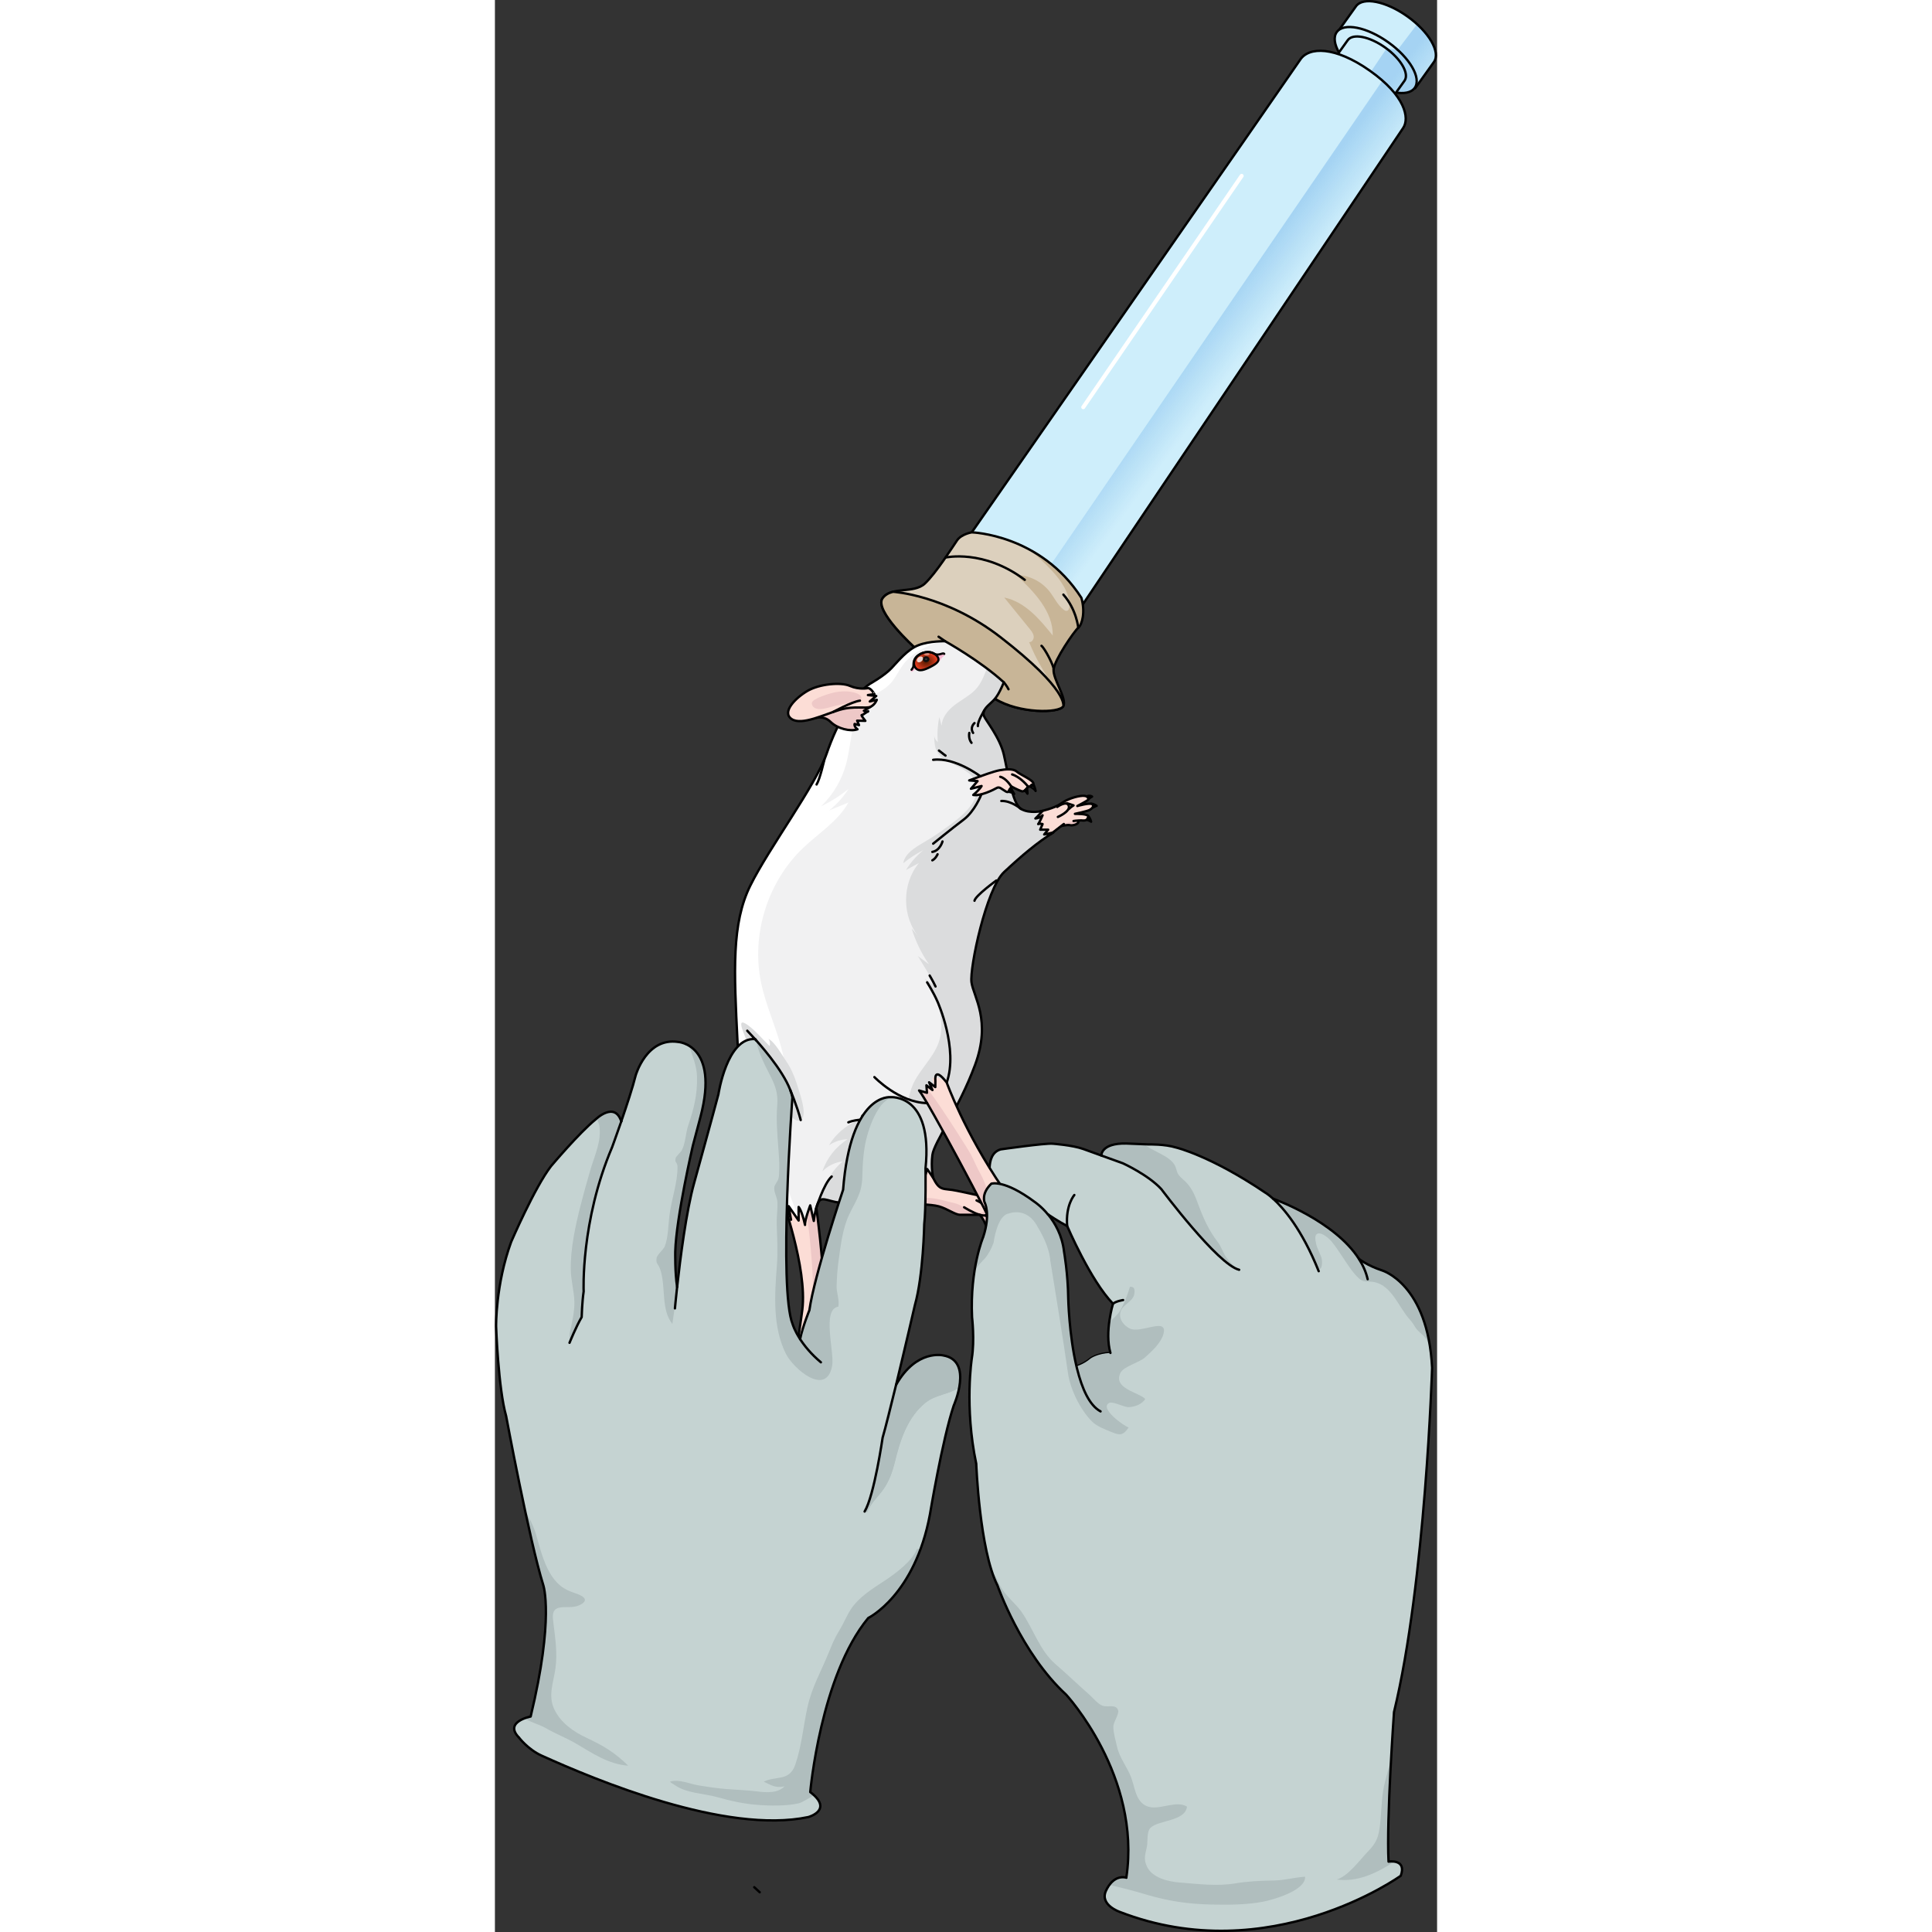 <?xml version="1.0" encoding="utf-8"?>
<!-- Created by: Science Figures, www.sciencefigures.org, Generator: Science Figures Editor -->
<!DOCTYPE svg PUBLIC "-//W3C//DTD SVG 1.1//EN" "http://www.w3.org/Graphics/SVG/1.1/DTD/svg11.dtd">
<svg version="1.1" xmlns="http://www.w3.org/2000/svg" xmlns:xlink="http://www.w3.org/1999/xlink" 
	 width="800px" height="800px" viewBox="0 0 398.954 818.098" enable-background="new 0 0 398.954 818.098"
	 xml:space="preserve">
<rect x="0" y="0" width="398.954" height="818.098" fill="#333333" stroke="none"/>
<g id="Layer_2">
</g>
<g id="Layer_3">
	<g>
		<g>
			<path fill="#CEEEFB" d="M389.646,37.4l7.957-11.129c2.955-4.133-2.038-12.766-11.151-19.281
				c-9.115-6.516-18.898-8.448-21.854-4.315l-7.957,11.13L389.646,37.4z"/>
			
				<linearGradient id="SVGID_1_" gradientUnits="userSpaceOnUse" x1="145.739" y1="-949.756" x2="161.426" y2="-961.45" gradientTransform="matrix(1 0 0 -1 242.34 -927.293)">
				<stop  offset="0" style="stop-color:#006AD1"/>
				<stop  offset="1" style="stop-color:#006AD1;stop-opacity:0"/>
			</linearGradient>
			<path opacity="0.2" fill="url(#SVGID_1_)" enable-background="new    " d="M390.488,10.264l-8.243,10.869v10.977l7.401,5.291
				l7.957-11.129C400.084,22.802,396.948,16.162,390.488,10.264z"/>
			<path fill="none" stroke="#000000" stroke-linecap="round" stroke-linejoin="round" stroke-miterlimit="10" d="M389.646,37.4
				l7.957-11.129c2.955-4.133-2.038-12.766-11.151-19.281c-9.115-6.516-18.898-8.448-21.854-4.315l-7.957,11.13L389.646,37.4z"/>
			
				<ellipse transform="matrix(-0.814 -0.582 0.582 -0.814 661.811 263.424)" fill="#CEEEFB" cx="373.144" cy="25.595" rx="20.286" ry="9.2"/>
			<path opacity="0.2" fill="#006AD1" enable-background="new    " d="M382.245,21.133l-4.701-0.572l-2.781,16.584
				c6.685,3.045,12.682,3.336,14.884,0.256C392.165,33.88,388.899,27.095,382.245,21.133z"/>
			
				<ellipse transform="matrix(-0.814 -0.582 0.582 -0.814 661.811 263.424)" fill="none" stroke="#000000" stroke-linecap="round" stroke-linejoin="round" stroke-miterlimit="10" cx="373.144" cy="25.595" rx="20.286" ry="9.2"/>
			<g>
				<path fill="#CEEEFB" d="M372.584,51.788l12.563-17.572c2.152-3.01-1.484-9.297-8.122-14.043s-13.763-6.153-15.915-3.144
					l-12.563,17.572L372.584,51.788z"/>
				
					<linearGradient id="SVGID_2_" gradientUnits="userSpaceOnUse" x1="134.441" y1="-964.912" x2="150.126" y2="-976.605" gradientTransform="matrix(1 0 0 -1 242.34 -927.293)">
					<stop  offset="0" style="stop-color:#006AD1"/>
					<stop  offset="1" style="stop-color:#006AD1;stop-opacity:0"/>
				</linearGradient>
				<path opacity="0.2" fill="url(#SVGID_2_)" enable-background="new    " d="M377.543,20.561l-8.082,11.979l-8.896-0.428
					l1.017,11.81l11.002,7.866l12.563-17.572C387.243,31.287,383.845,25.257,377.543,20.561z"/>
				<path fill="none" stroke="#000000" stroke-linecap="round" stroke-linejoin="round" stroke-miterlimit="10" d="M372.584,51.788
					l12.563-17.572c2.152-3.01-1.484-9.297-8.122-14.043s-13.763-6.153-15.915-3.144l-12.563,17.572L372.584,51.788z"/>
				
					<ellipse transform="matrix(-0.814 -0.582 0.582 -0.814 628.762 288.021)" fill="#CEEEFB" cx="360.566" cy="43.187" rx="14.775" ry="6.701"/>
				
					<ellipse transform="matrix(-0.814 -0.582 0.582 -0.814 628.762 288.021)" fill="none" stroke="#000000" stroke-linecap="round" stroke-linejoin="round" stroke-miterlimit="10" cx="360.566" cy="43.187" rx="14.775" ry="6.701"/>
			</g>
			<g>
				<path fill="#CEEEFB" d="M244.061,263.184l-42.154-37.762c0,0,135.483-194.736,139.119-200.189
					c3.637-5.455,14.678-5.735,29.506,4.74c14.827,10.477,16.918,19.979,14.038,24.26
					C381.691,58.514,244.061,263.184,244.061,263.184z"/>
				
					<linearGradient id="SVGID_3_" gradientUnits="userSpaceOnUse" x1="57.362" y1="-1068.312" x2="73.047" y2="-1080.004" gradientTransform="matrix(1 0 0 -1 242.34 -927.293)">
					<stop  offset="0" style="stop-color:#006AD1"/>
					<stop  offset="1" style="stop-color:#006AD1;stop-opacity:0"/>
				</linearGradient>
				<path opacity="0.2" fill="url(#SVGID_3_)" enable-background="new    " d="M244.061,263.184c0,0,137.63-204.67,140.509-208.951
					c2.494-3.709,1.253-11.336-8.761-20.121L228.474,249.22L244.061,263.184z"/>
				<path fill="none" stroke="#000000" stroke-linecap="round" stroke-linejoin="round" stroke-miterlimit="10" d="M244.061,263.184
					l-42.154-37.762c0,0,135.483-194.736,139.119-200.189c3.637-5.455,14.678-5.735,29.506,4.74
					c14.827,10.477,16.918,19.979,14.038,24.26C381.691,58.514,244.061,263.184,244.061,263.184z"/>
				<path fill="#FCDDD6" d="M121.167,506.357c0,0,11.225,30.465,8.99,48.313c-2.236,17.848-10.297,55.9,0.293,82.709
					c10.59,26.807-35.537,56.247,6.93,55.901c0,0,7.318,0.004,7.23-3.422c-0.057-2.24,12.924-2.57,5.004-5.107
					c-12.871-4.123,5.715-13.646-7.005-38.745c-12.72-25.098-7.968-59.313-4.198-79.316c3.771-20.004-4.227-68.486-4.227-68.486
					L121.167,506.357z"/>
				<path fill="#EEC8C7" d="M144.61,689.858c-0.057-2.24,12.924-2.57,5.004-5.107c-12.871-4.123,5.715-13.646-7.005-38.745
					c-12.72-25.096-7.968-59.313-4.198-79.316c2.82-14.961-0.941-45.848-3.018-60.473l-5.41-5.383l-0.055,0.035
					c0.289,2.182,7.335,36.254,3.982,70.059c-3.422,34.51-6.216,64.74,11.295,87.557
					C162.715,681.299,124.459,691.569,144.61,689.858z"/>
				<path fill="none" stroke="#000000" stroke-linecap="round" stroke-linejoin="round" stroke-miterlimit="10" d="M121.167,506.357
					c0,0,11.225,30.465,8.99,48.313c-2.236,17.848-10.297,55.9,0.293,82.709c10.59,26.807-35.537,56.247,6.93,55.901
					c0,0,7.318,0.004,7.23-3.422c-0.057-2.24,12.924-7.433,5.004-9.97c-12.871-4.123,5.715-8.783-7.005-33.883
					c-12.72-25.098-7.968-59.313-4.198-79.316c3.771-20.004-4.227-68.486-4.227-68.486L121.167,506.357z"/>
				<path fill="#DCD0BD" stroke="#000000" stroke-linecap="round" stroke-linejoin="round" stroke-miterlimit="10" d="
					M217.575,520.998c0,0,0.387,0.863,0.767,2.004c0.888-1.395,0.903-3.217,0.903-3.217S218.079,520.191,217.575,520.998z"/>
				<path fill="#DCD0BD" stroke="#000000" stroke-linecap="round" stroke-linejoin="round" stroke-miterlimit="10" d="
					M214.183,521.518c0,0,0.925,1.992,1.051,3.006c1.142-2.473,0.503-3.244,0.503-3.244S214.911,521.037,214.183,521.518z"/>
				<path fill="#DCD0BD" stroke="#000000" stroke-linecap="round" stroke-linejoin="round" stroke-miterlimit="10" d="
					M210.094,521.996c0,0,0.393,1.83,0.578,2.908c1.074-1.584,1.576-3.287,1.576-3.287S210.982,521.109,210.094,521.996z"/>
				<path fill="#FCDDD6" d="M172.223,502.639c0,0-2.198,5.916,1.605,6.678c3.805,0.762,10.651,0.508,14.203,1.521
					c3.549,1.014,6.846,3.551,8.875,3.551s3.805,0,3.805,0s1.774,0,4.564,0c3.043,3.297,2.79,7.102,4.818,7.607
					c2.027,0.508,3.043-1.268,3.043-1.268s1.521,2.029,3.17,0c2.409,0.924,3.495-0.57,2.988-3.359
					c-0.508-2.791-4.637-7.545-7.68-9.066s-10.043-2.791-15.927-4.059c-5.883-1.268-7.235,0.424-10.11-5.494
					c-5.156-12.004-9.721-14.541-9.721-14.541L172.223,502.639z"/>
				<path fill="#EEC8C7" d="M217.575,519.783c-1.183,0.084-1.813-5.324-4.437-6.98s-7.164-3.422-7.164-3.422
					s4.719,6.361-4.494,3.422c-1.591-0.508-4.22-2.836-7.215-3.422c-2.995-0.584-8.235-2.623-13.903-2.088s-6.203-0.857-5.561-3.102
					c0.642-2.246,1.283-8.449,1.283-8.449l-1.681-4.156l-2.18,11.051c0,0-2.198,5.916,1.606,6.678
					c3.804,0.762,10.65,0.508,14.201,1.521c3.549,1.016,6.846,3.551,8.875,3.551s3.805,0,3.805,0s1.774,0,4.564,0
					c3.043,3.297,2.79,7.102,4.818,7.607c2.029,0.508,3.043-1.268,3.043-1.268s1.521,2.029,3.17,0
					c1.49,0.57,2.472,0.217,2.886-0.797C218.508,519.826,217.907,519.76,217.575,519.783z"/>
				<path fill="none" stroke="#000000" stroke-linecap="round" stroke-linejoin="round" stroke-miterlimit="10" d="M172.223,502.639
					c0,0-2.198,5.916,1.605,6.678c3.805,0.762,10.651,0.508,14.203,1.521c3.549,1.014,6.846,3.551,8.875,3.551s3.805,0,3.805,0
					s1.774,0,4.564,0c3.043,3.297,2.79,7.102,4.818,7.607c2.027,0.508,3.043-1.268,3.043-1.268s1.521,2.029,3.17,0
					c2.409,0.924,3.495-0.57,2.988-3.359c-0.508-2.791-4.637-7.545-7.68-9.066s-10.043-2.791-15.927-4.059
					c-5.883-1.268-7.235,0.424-10.11-5.494c-5.156-12.004-9.721-14.541-9.721-14.541L172.223,502.639z"/>
				<path fill="none" stroke="#000000" stroke-linecap="round" stroke-linejoin="round" stroke-miterlimit="10" d="M198.682,511.219
					c0,0,4.059,2.535,6.594,3.17c2.536,0.633,3.678,0.379,3.932-1.586s-5.263-4.5-5.263-4.5"/>
				<path fill="none" stroke="#000000" stroke-linecap="round" stroke-linejoin="round" stroke-miterlimit="10" d="M213.137,520.729
					c0,0-1.505-4.564-3.922-6.721"/>
				<path fill="none" stroke="#000000" stroke-linecap="round" stroke-linejoin="round" stroke-miterlimit="10" d="M216.307,520.729
					c0,0-1.521-2.219-2.282-4.311s-4.182-3.586-4.81-4.311"/>
				<path fill="none" stroke="#000000" stroke-linecap="round" stroke-linejoin="round" stroke-miterlimit="10" d="M250.375,337.318
					c0,0,1.379-0.758,2.49,0c-1,0.48-1.664,1.219-1.664,1.219S250.715,338.447,250.375,337.318z"/>
				<path fill="none" stroke="#000000" stroke-linecap="round" stroke-linejoin="round" stroke-miterlimit="10" d="M252.372,340.337
					c0,0,0.03,0.869,0.584,1.685c1.11-0.352,1.222-0.713,1.832-0.777C253.234,340.18,252.372,340.337,252.372,340.337z"/>
				<path fill="none" stroke="#000000" stroke-linecap="round" stroke-linejoin="round" stroke-miterlimit="10" d="M251.224,345.557
					l-0.662,1.527c0,0,1.781,0.654,1.886,0.877C252.051,346.352,251.224,345.557,251.224,345.557z"/>
				<path fill="#EEC8C7" d="M239.718,349.816c0,0,2.659-0.701,3.923-0.379c1.264,0.32,4.732-0.924,2.863-2.014
					c-1.867-1.088-3.426-0.451-3.426-0.451l-3.361,1.166L239.718,349.816L239.718,349.816z"/>
				<path fill="none" stroke="#000000" stroke-linecap="round" stroke-linejoin="round" stroke-miterlimit="10" d="M239.718,349.816
					c0,0,2.659-0.701,3.923-0.379c1.264,0.32,4.732-0.924,2.863-2.014c-1.867-1.088-3.426-0.451-3.426-0.451l-3.361,1.166
					L239.718,349.816L239.718,349.816z"/>
				<path fill="#FCDDD6" d="M230.971,343.561c0,0,5.877-1.237,8.667-3.267c2.79-2.028,6.72-3.458,9.13-3.313
					c2.41,0.144,2.79,1.285,2.282,1.793c-0.507,0.507-4.438,2.535-4.438,2.535s5.29-1.527,6.305-0.767
					c1.014,0.761-0.127,1.969-1.269,2.506s-6.048,1.577-6.048,1.577s6-0.154,5.62,1.24s-1.015,1.775-2.916,1.521
					c-1.902-0.254-6.511,0.896-7.397,1.529c-0.888,0.635-5.482,4.266-5.482,4.266l-8.592,1.695l-2.155-6.848L230.971,343.561z"/>
				<path fill="none" stroke="#000000" stroke-linecap="round" stroke-linejoin="round" stroke-miterlimit="10" d="M240.907,348.916
					c-0.889,0.633-5.484,4.264-5.484,4.264l-8.59,1.695l-2.156-6.846l6.295-4.469c0,0,5.877-1.237,8.667-3.267
					c2.79-2.028,6.722-3.151,9.13-3.313s2.79,1.285,2.282,1.793c-0.507,0.507-4.438,2.535-4.438,2.535s5.29-1.527,6.305-0.767
					c1.014,0.761-0.127,1.969-1.269,2.506s-6.048,1.577-6.048,1.577s6-0.154,5.62,1.24s-1.015,1.775-2.916,1.521
					c0,0-2.435,0.092-3.29,0.27"/>
				<path fill="#DCD0BD" d="M177.696,274.133c0,0-17.262-15.613-13.554-20.798s13.183-1.823,17.907-6.229
					c4.724-4.405,11.771-15.58,13.64-18.289s6.22-3.395,6.22-3.395s29.125,0.82,46.428,27.729
					c1.705,5.979,0.363,11.248-1.324,12.677c-1.688,1.428-10.114,13.618-10.443,17.678c-0.328,4.058,5.775,12.371,4.092,15.545
					c-1.593,3.002-18.729,3.169-28.817-3.106C190.579,282.252,177.696,274.133,177.696,274.133z"/>
				<path fill="#C8B597" d="M247.011,265.826c1.688-1.428,3.028-6.697,1.325-12.676c-6.543-10.174-14.774-16.614-22.483-20.695
					c3.587,2.811,6.962,5.893,10.049,9.246c3.877,4.213,7.496,9.32,7.336,15.044c-0.021,0.801-0.29,1.794-1.079,1.931
					c-0.455,0.079-0.896-0.181-1.268-0.458c-2.619-1.957-3.987-5.123-5.996-7.702c-3.361-4.314-8.738-6.986-14.208-7.061
					c7.543,7.029,15.665,15.345,15.526,25.656c-5.549-6.942-11.824-14.342-20.538-16.088c3.61,4.447,7.22,8.895,10.829,13.341
					c0.75,0.922,1.529,1.917,1.649,3.099s-0.752,2.539-1.937,2.455c2.824,6.986,6.596,13.589,11.179,19.57l1.537,8.717
					c0.88-0.313,1.485-0.702,1.726-1.158c1.685-3.174-4.421-11.486-4.092-15.545C236.897,279.446,245.325,267.255,247.011,265.826z"
					/>
				<path fill="none" stroke="#000000" stroke-linecap="round" stroke-linejoin="round" stroke-miterlimit="10" d="M177.696,274.133
					c0,0-17.262-15.613-13.554-20.798s13.183-1.823,17.907-6.229c4.724-4.405,11.771-15.58,13.64-18.289s6.22-3.395,6.22-3.395
					s29.125,0.82,46.428,27.729c1.705,5.979,0.363,11.248-1.324,12.677c-1.688,1.428-10.114,13.618-10.443,17.678
					c-0.328,4.058,5.775,12.371,4.092,15.545c-1.593,3.002-18.729,3.169-28.817-3.106
					C190.579,282.252,177.696,274.133,177.696,274.133z"/>
				<path fill="#C8B597" d="M214.045,269.783c-23.215-17.975-45.488-19.196-45.488-19.196l0,0c-1.784,0.464-3.342,1.247-4.415,2.747
					c-3.708,5.184,13.554,20.798,13.554,20.798s12.885,8.12,34.146,21.81c10.088,6.275,27.225,6.108,28.818,3.106
					C240.661,299.049,243.2,292.357,214.045,269.783z"/>
				<path fill="none" stroke="#000000" stroke-linecap="round" stroke-linejoin="round" stroke-miterlimit="10" d="M214.045,269.783
					c-23.215-17.975-45.488-19.196-45.488-19.196l0,0c-1.784,0.464-3.342,1.247-4.415,2.747
					c-3.708,5.184,13.554,20.798,13.554,20.798s12.885,8.12,34.146,21.81c10.088,6.275,27.225,6.108,28.818,3.106
					C240.661,299.049,243.2,292.357,214.045,269.783z"/>
				<path fill="#F1F1F2" d="M158.698,289.616c0,0,6.086-3.382,9.131-6.595c3.043-3.211,6.763-7.945,11.496-9.806
					s11.326-1.69,11.326-1.69s14.878,8.283,24.854,17.414c-2.367,5.578-3.551,6.932-5.41,8.621c-1.86,1.691-3.889,3.551-3.043,5.58
					c0.845,2.028,6.763,9.129,8.453,16.398s3.55,20.795,7.27,22.993c3.721,2.198,9.13,0.845,9.13,0.845s-2.366,2.705-3.043,3.211
					c2.029-0.168,3.043-1.352,3.043-1.352s-1.183,2.873-1.86,3.719c0.846-0.338,1.86,0,1.86,0l-1.014,2.367h3.381l-1.69,2.029
					c0,0,2.535-0.508,3.889-0.846c-6.764,4.227-13.232,9.652-20.84,16.752c-7.608,7.102-14.663,40.631-13.818,46.717
					c0.846,6.086,8.453,16.16,1.521,34.928c-6.932,18.766-17.414,32.799-18.09,38.209s0.338,9.637,0.338,9.637l-2.535-3.719
					l-0.846,2.873c0,0-1.859-2.367-2.029-3.889c-0.676,3.043-1.183,5.58-1.183,5.58l-1.183-4.564l-1.86,5.578l-1.014-3.719
					l-2.705,5.748c0,0-0.169-6.256-1.522-7.439c-1.353-1.184-3.719-0.168-3.719-0.168s-10.82,13.355-16.906,14.201
					s-10.145-2.197-12.174-1.184s-2.873,8.961-2.873,8.961l-1.522-6.594c0,0-2.367,6.254-2.198,8.283
					c-1.354-6.254-2.705-7.607-2.705-7.607v5.748l-4.227-6.086l1.014,5.748c0,0,0.507,0.168-4.227-10.145
					c-4.734-10.313-16.907-34.826-18.428-65.09c-1.521-30.264-2.537-50.213,5.409-66.273s27.728-42.436,32.292-55.792
					C145.004,305.848,151.999,294.047,158.698,289.616z"/>
				<g>
					<path fill="#FFFFFF" d="M125.309,516.033l0.083,0.469C125.392,516.502,125.461,516.523,125.309,516.033z"/>
					<path fill="#FFFFFF" d="M179.325,273.217c-4.734,1.86-8.453,6.594-11.496,9.807c-3.043,3.211-9.131,6.594-9.131,6.594
						c-6.699,4.43-13.693,16.23-18.259,29.586s-24.345,39.73-32.292,55.791c-7.945,16.063-6.932,36.012-5.41,66.273
						c1.522,30.264,13.694,54.777,18.428,65.092c2.985,6.502,3.886,8.836,4.145,9.674l-0.932-5.279l4.227,6.086v-0.525
						c-0.777-3.166-2.271-6.318-3.26-9.139c-3.073-8.775-5.07-17.93-5.906-27.191c1.048,4.166,2.096,8.33,3.145,12.496
						c-1.215-7.396-1.67-14.918-1.357-22.406c0.568,3.898,1.136,7.799,1.705,11.697c2.279-12.91,1.629-26.328-1.891-38.959
						c-2.52-9.043-6.481-17.674-8.371-26.869c-4.178-20.35,2.822-42.639,17.885-56.941c6.581-6.25,14.709-11.242,19.132-19.166
						c-2.711,1.105-5.422,2.213-8.133,3.318c3.212-2.586,6.006-5.688,8.243-9.151c-3.582,2.909-7.504,5.397-11.661,7.399
						c5.168-4.984,8.917-11.424,10.7-18.377c2.426-9.453,1.863-20.834,9.363-27.078c2.705-2.25,6.174-3.49,8.707-5.932
						c2.508-2.414,3.858-5.77,5.947-8.554c3.814-5.083,9.741-7.887,15.871-9.911C186.415,271.645,182.465,271.982,179.325,273.217z"
						/>
				</g>
				<path fill="#DBDCDD" d="M232.581,353.354l1.69-2.029h-3.381l1.014-2.367c0,0-1.014-0.338-1.86,0
					c0.677-0.844,1.86-3.718,1.86-3.718s-1.014,1.183-3.043,1.353c0.677-0.507,3.043-3.212,3.043-3.212s-5.409,1.353-9.13-0.845
					c-3.719-2.198-5.579-15.723-7.27-22.993c-1.691-7.271-7.608-14.371-8.453-16.399c-0.846-2.028,1.183-3.888,3.043-5.578
					c1.859-1.691,3.043-3.043,5.41-8.623c-2.221-2.032-4.687-4.022-7.176-5.89c-1.471,3.591-2.636,7.33-6.32,10.335
					c-2.54,2.071-5.481,3.608-8.008,5.696c-2.525,2.088-4.696,4.948-4.844,8.222c-0.326-1.225-0.65-2.449-0.976-3.676
					c-0.733,3.479-0.947,7.066-0.636,10.607c-0.887-0.668-1.461-1.734-1.529-2.842c0.018,6.235,1.117,8.424,6.387,11.363
					c4.027,2.247,9.359,3.846,11.16,8.578c2.171,5.703-2.729,11.516-7.479,15.346c-4.666,3.762-9.611,7.178-14.783,10.207
					c-3.583,2.1-7.672,4.547-8.389,8.637c2.635-2.145,5.498-4.006,8.524-5.549c-2.903,2.371-5.403,5.232-7.364,8.428
					c1.836-0.992,3.67-1.986,5.506-2.979c-7.343,8.752-7.297,22.826,0.101,31.531c-1.081-1.289-2.162-2.578-3.243-3.869
					c1.652,5.418,4.146,10.578,7.364,15.24c-1.566-1.168-3.132-2.334-4.698-3.502c2.672,4.43,5.343,8.863,8.016,13.293
					c-1.686-1.227-3.369-2.455-5.055-3.682c5.124,8.059,9.04,18.025,5.841,27.025c-2.55,7.172-9.18,12.346-11.587,19.566
					c-1.288,3.865-1.677,8.686-5.242,10.656c-2.224,1.23-4.939,0.846-7.481,0.809c-8.88-0.131-17.658,4.824-22.136,12.494
					c2.316-1.596,5.101-2.498,7.91-2.568c-4.996,3.111-8.853,8.014-10.697,13.605c2.287-2.35,5.398-3.877,8.654-4.252
					c-4.861,3.988-8.076,9.893-8.91,16.117c2.162-0.396,6.045,2.123,11.658,1.344c6.086-0.846,16.907-14.203,16.907-14.203
					s2.367-1.014,3.72,0.17c1.353,1.182,1.521,7.438,1.521,7.438l2.705-5.748l1.014,3.721l1.86-5.58l1.183,4.564
					c0,0,0.508-2.535,1.184-5.578c0.168,1.521,2.028,3.889,2.028,3.889l0.845-2.875l2.537,3.719c0,0-1.015-4.227-0.338-9.637
					c0.676-5.41,11.157-19.443,18.09-38.209c6.932-18.766-0.677-28.84-1.522-34.926c-0.845-6.086,6.21-39.615,13.817-46.717
					c7.608-7.102,14.078-12.525,20.841-16.754C235.116,352.848,232.581,353.354,232.581,353.354z"/>
				<path fill="none" stroke="#000000" stroke-linecap="round" stroke-linejoin="round" stroke-miterlimit="10" d="M158.698,289.616
					c0,0,6.086-3.382,9.131-6.595c3.043-3.211,6.763-7.945,11.496-9.806s11.326-1.69,11.326-1.69s14.878,8.283,24.854,17.414
					c-2.367,5.578-3.551,6.932-5.41,8.621c-1.86,1.691-3.889,3.551-3.043,5.58c0.845,2.028,6.763,9.129,8.453,16.398
					s3.55,20.795,7.27,22.993c3.721,2.198,9.13,0.845,9.13,0.845s-2.366,2.705-3.043,3.211c2.029-0.168,3.043-1.352,3.043-1.352
					s-1.183,2.873-1.86,3.719c0.846-0.338,1.86,0,1.86,0l-1.014,2.367h3.381l-1.69,2.029c0,0,2.535-0.508,3.889-0.846
					c-6.764,4.227-13.232,9.652-20.84,16.752c-7.608,7.102-14.663,40.631-13.818,46.717c0.846,6.086,8.453,16.16,1.521,34.928
					c-6.932,18.766-17.414,32.799-18.09,38.209s0.338,9.637,0.338,9.637l-2.535-3.719l-0.846,2.873c0,0-1.859-2.367-2.029-3.889
					c-0.676,3.043-1.183,5.58-1.183,5.58l-1.183-4.564l-1.86,5.578l-1.014-3.719l-2.705,5.748c0,0-0.169-6.256-1.522-7.439
					c-1.353-1.184-3.719-0.168-3.719-0.168s-10.82,13.355-16.906,14.201s-10.145-2.197-12.174-1.184s-2.873,8.961-2.873,8.961
					l-1.522-6.594c0,0-2.367,6.254-2.198,8.283c-1.354-6.254-2.705-7.607-2.705-7.607v5.748l-4.227-6.086l1.014,5.748
					c0,0,0.507,0.168-4.227-10.145c-4.734-10.313-16.907-34.826-18.428-65.09c-1.521-30.264-2.537-50.213,5.409-66.273
					s27.728-42.436,32.292-55.792C145.004,305.848,151.999,294.047,158.698,289.616z"/>
				<path fill="#FCDDD6" d="M205.554,328.725c0,0,5.594-2.099,8.176-2.572c2.582-0.473,5.824-0.723,7.247,0.578
					c1.423,1.302,7.174,3.625,7.053,5.142s-2.298,1.174-2.298,1.174s-1.213,2.447-2.703,1.989c-1.489-0.458-4.415-2.049-4.415-2.049
					s-0.425,3.189-2.211,2.199c-1.787-0.99-2.703-2.252-3.951-1.502c-1.246,0.748-6.895,3.521-9.901,2.941
					c2.911-2.482,3.524-3.79,3.524-3.79l-4.504,1.168l2.805-3.258l-3.539-0.282L205.554,328.725z"/>
				<path fill="none" stroke="#000000" stroke-linecap="round" stroke-linejoin="round" stroke-miterlimit="10" d="M205.554,328.725
					c0,0,5.594-2.099,8.176-2.572c2.582-0.473,5.824-0.723,7.247,0.578c1.423,1.302,7.174,3.625,7.053,5.142
					s-2.298,1.174-2.298,1.174s-1.213,2.447-2.703,1.989c-1.489-0.458-4.415-2.049-4.415-2.049s-0.425,3.189-2.211,2.199
					c-1.787-0.99-2.703-2.252-3.951-1.502c-1.246,0.748-6.895,3.521-9.901,2.941c2.911-2.482,3.524-3.79,3.524-3.79l-4.504,1.168
					l2.805-3.258l-3.539-0.282L205.554,328.725z"/>
				<path fill="none" stroke="#000000" stroke-linecap="round" stroke-linejoin="round" stroke-miterlimit="10" d="M218.614,332.986
					c0,0-2.141-3.478-4.638-4.058"/>
				<path fill="none" stroke="#000000" stroke-linecap="round" stroke-linejoin="round" stroke-miterlimit="10" d="M225.731,333.046
					c0,0-2.994-3.927-6.716-5.114"/>
				<path fill="#EEC8C7" d="M136.206,303.943c0,0,3.141-0.997,5.983,1.791c2.843,2.787,8.3,4.166,11.345,3.08
					c-1.582-1.179-1.228-2.256-1.228-2.256l1.866,0.495l-0.788-1.883l3.472,0.081c0,0-2.035-2.521-1.515-2.469
					c0.52,0.052,3.03-2.059,2.724-1.527c-0.306,0.532-1.835-0.277-1.835-0.277l2.828-1.688l-12.347-3.958L136.206,303.943z"/>
				<path fill="none" stroke="#000000" stroke-linecap="round" stroke-linejoin="round" stroke-miterlimit="10" d="M136.206,303.943
					c0,0,3.141-0.997,5.983,1.791c2.843,2.787,8.3,4.166,11.345,3.08c-1.582-1.179-1.228-2.256-1.228-2.256l1.866,0.495
					l-0.788-1.883l3.472,0.081c0,0-2.035-2.521-1.515-2.469c0.52,0.052,3.03-2.059,2.724-1.527
					c-0.306,0.532-1.835-0.277-1.835-0.277l2.828-1.688l-12.347-3.958L136.206,303.943z"/>
				<path fill="#FCDDD6" d="M157.901,291.386c0,0-3.602,0.784-7.57-0.94c-3.97-1.726-13.058-0.778-18.015,2.127
					c-4.957,2.904-10.996,8.916-6.718,11.877c4.277,2.961,14.177-2.077,20.447-3.893c6.27-1.816,11.099-0.346,13.014-1.267
					s2.643-2.95,2.643-2.95l-2.974,0.692l2.735-2.323l-3.518-0.385l2.76-0.404C160.708,293.919,159.159,291.234,157.901,291.386z"/>
				<path fill="#EEC8C7" d="M150.76,297.531c-0.277,0.041-0.512,0.074-0.682,0.105c-2.711,0.494-5.4,1.069-8.061,1.795
					c-1.488,0.406-2.993,0.855-4.534,0.826c-0.782-0.014-1.584-0.162-2.235-0.594c-0.652-0.432-1.125-1.189-1.059-1.968
					c0.163-1.914,7.653-4.052,9.159-4.396c2.951-0.677,6.44-0.823,9.362,0.111c0.922,0.294,2.924,1.252,2.395,2.528
					C154.693,296.939,152.178,297.322,150.76,297.531z"/>
				<path fill="none" stroke="#000000" stroke-linecap="round" stroke-linejoin="round" stroke-miterlimit="10" d="M157.901,291.386
					c0,0-3.602,0.784-7.57-0.94c-3.97-1.726-13.058-0.778-18.015,2.127c-4.957,2.904-10.996,8.916-6.718,11.877
					c4.277,2.961,14.177-2.077,20.447-3.893c6.27-1.816,11.099-0.346,13.014-1.267s2.643-2.95,2.643-2.95l-2.974,0.692l2.735-2.323
					l-3.518-0.385l2.76-0.404C160.708,293.919,159.159,291.234,157.901,291.386z"/>
				<path fill="none" stroke="#000000" stroke-linecap="round" stroke-linejoin="round" stroke-miterlimit="10" d="M207.178,300.881
					c0,0-2.916,4.796-2.663,6.572"/>
				<path fill="none" stroke="#000000" stroke-linecap="round" stroke-linejoin="round" stroke-miterlimit="10" d="M203.079,306.186
					c0,0-2.113,1.742-0.593,4.168"/>
				<path fill="none" stroke="#000000" stroke-linecap="round" stroke-linejoin="round" stroke-miterlimit="10" d="M200.879,310.354
					c0,0-0.506,2.424,0.931,4.199"/>
				<path fill="none" stroke="#000000" stroke-linecap="round" stroke-linejoin="round" stroke-miterlimit="10" d="M205.838,336.704
					c0,0-2.676,6.844-7.409,10.396c-4.734,3.549-12.849,10.143-12.849,10.143"/>
				<path fill="none" stroke="#000000" stroke-linecap="round" stroke-linejoin="round" stroke-miterlimit="10" d="M205.554,328.725
					c0,0-10.677-8.168-19.976-6.985"/>
				<path fill="none" stroke="#000000" stroke-linecap="round" stroke-linejoin="round" stroke-miterlimit="10" d="M222.774,342.534
					c0,0-4.17-3.577-8.34-3.357"/>
				<path fill="none" stroke="#000000" stroke-linecap="round" stroke-linejoin="round" stroke-miterlimit="10" d="M168.53,473.602
					c0,0-7.523-3.17-12.934-1.141"/>
				<path fill="none" stroke="#000000" stroke-linecap="round" stroke-linejoin="round" stroke-miterlimit="10" d="M158.639,474.172
					c0,0-5.111-0.527-8.98,1.078"/>
				<path fill="none" stroke="#000000" stroke-linecap="round" stroke-linejoin="round" stroke-miterlimit="10" d="M225.282,333.779
					c0,0,0.225,1.356,0.225,2.3c-0.498-0.832-1.148-1.332-1.148-1.332L225.282,333.779z"/>
				<path fill="none" stroke="#000000" stroke-linecap="round" stroke-linejoin="round" stroke-miterlimit="10" d="M228.948,334.928
					c0,0-0.471-2.303-0.984-2.74c-1.069,0.006-1.252,0.857-1.252,0.857S228.892,334.374,228.948,334.928z"/>
				<path fill="none" stroke="#000000" stroke-linecap="round" stroke-linejoin="round" stroke-miterlimit="10" d="M219.855,336.204
					c0,0-1.056-1.951-1.42-2.425c-0.696,0.302-0.906,1.462-0.906,1.462S219.516,335.631,219.855,336.204z"/>
				<g>
					<path fill="#F6B7D2" d="M177.229,281.631c0.016,0.807-0.204,1.135-0.82,1.971c-0.617,0.836-0.095,1.028,0.489,0.727
						c0.586-0.303,0.667-1.016,1.759-0.65s2.289,0.453,5.85-1.334c3.558-1.787,3.783-2.301,4.529-3.462
						c0.746-1.157,1.852-1.271,1.229-2.004c-0.618-0.735-2.625,0.664-4.524-0.522c-1.904-1.184-4.013-0.25-5.474,0.504
						C178.583,277.73,177.172,278.924,177.229,281.631z"/>
					
						<radialGradient id="SVGID_4_" cx="134.868" cy="-1602.61" r="4.962" gradientTransform="matrix(0.963 0.222 0.269 -0.794 483.767 -1022.302)" gradientUnits="userSpaceOnUse">
						<stop  offset="0" style="stop-color:#591B00"/>
						<stop  offset="0.144" style="stop-color:#671F03"/>
						<stop  offset="0.419" style="stop-color:#8D280C"/>
						<stop  offset="0.791" style="stop-color:#C9371A"/>
						<stop  offset="1" style="stop-color:#EE4023"/>
					</radialGradient>
					<path fill="url(#SVGID_4_)" d="M187.303,277.92c1.384,1.823-0.126,3.044-2.795,4.424c-2.67,1.381-5.023,2.258-6.407,0.437
						c-1.384-1.822-0.502-4.54,2.168-5.921C182.937,275.48,185.92,276.1,187.303,277.92z"/>
					
						<path fill="none" stroke="#000000" stroke-width="0.917" stroke-linecap="round" stroke-linejoin="round" stroke-miterlimit="10" d="
						M187.303,277.92c1.384,1.823-0.126,3.044-2.795,4.424c-2.67,1.381-5.023,2.258-6.407,0.437
						c-1.384-1.822-0.502-4.54,2.168-5.921C182.937,275.48,185.92,276.1,187.303,277.92z"/>
					
						<path fill="#3A3A3A" stroke="#0F0F0F" stroke-width="0.917" stroke-linecap="round" stroke-linejoin="round" stroke-miterlimit="10" d="
						M183.396,278.729c0.283,0.371,0.149,0.855-0.301,1.088c-0.452,0.233-1.04,0.121-1.321-0.25
						c-0.283-0.368-0.148-0.857,0.301-1.09C182.527,278.245,183.116,278.357,183.396,278.729z"/>
					<path opacity="0.8" fill="#FFFFFF" enable-background="new    " d="M180.834,278.092c0.537,0.281,0.582,1.014,0.103,1.641
						c-0.481,0.625-1.306,0.903-1.843,0.623c-0.536-0.281-0.583-1.016-0.104-1.64C179.47,278.09,180.295,277.811,180.834,278.092z"
						/>
					<path opacity="0.4" fill="#FFFFFF" enable-background="new    " d="M184.062,276.99c0.011,0.304-0.497,0.561-1.135,0.574
						c-0.638,0.016-1.164-0.219-1.175-0.521c-0.01-0.303,0.498-0.561,1.139-0.575C183.526,276.454,184.05,276.686,184.062,276.99z"
						/>
					
						<path fill="none" stroke="#000000" stroke-width="0.917" stroke-linecap="round" stroke-linejoin="round" stroke-miterlimit="10" d="
						M190.266,276.878c-0.618-0.735-2.428,1.071-4.326-0.116c-1.904-1.184-4.21-0.658-5.672,0.098
						c-1.686,0.871-3.096,2.064-3.039,4.771c0.016,0.807-0.204,1.135-0.82,1.971"/>
				</g>
				<path fill="none" stroke="#000000" stroke-linecap="round" stroke-linejoin="round" stroke-miterlimit="10" d="M143.25,301.468
					c0,0,7.679-4.253,11.322-4.786"/>
				<path fill="none" stroke="#000000" stroke-linecap="round" stroke-linejoin="round" stroke-miterlimit="10" d="M135.894,512.107
					c0,0,3.292-10.91,6.714-13.904"/>
				<path fill="none" stroke="#000000" stroke-linecap="round" stroke-linejoin="round" stroke-miterlimit="10" d="M242.27,340.123
					l0.811,2.411c0.916-0.904,1.933-1.495,1.933-1.495L242.27,340.123z"/>
				<path fill="#FCDDD6" d="M238.382,345.922c0,0,5.47-2.342,4.606-4.738c-0.865-2.397-4.884,0.504-4.884,0.504"/>
				<path fill="none" stroke="#000000" stroke-linecap="round" stroke-linejoin="round" stroke-miterlimit="10" d="M238.382,345.922
					c0,0,5.47-2.342,4.606-4.738c-0.865-2.397-4.884,0.504-4.884,0.504"/>
				<path fill="#DCD0BD" stroke="#000000" stroke-linecap="round" stroke-linejoin="round" stroke-miterlimit="10" d="
					M207.776,514.697c0,0,0.739,0.617,1.439,1.045c0.535-1.199-0.008-2.939-0.008-2.939L207.776,514.697z"/>
				<path fill="none" stroke="#000000" stroke-linecap="round" stroke-linejoin="round" stroke-miterlimit="10" d="M189.523,356.316
					c0,0-1.03,3.85-4.294,4.422"/>
				<path fill="none" stroke="#000000" stroke-linecap="round" stroke-linejoin="round" stroke-miterlimit="10" d="M187.443,361.736
					c0,0-0.804,1.854-2.214,2.566"/>
				<path fill="none" stroke="#000000" stroke-linecap="round" stroke-linejoin="round" stroke-miterlimit="10" d="M190.807,319.955
					c0,0-1.283-0.881-2.775-2.139"/>
				<path fill="none" stroke="#000000" stroke-linecap="round" stroke-linejoin="round" stroke-miterlimit="10" d="M212.323,372.844
					c0,0-8.881,6.432-9.244,8.57"/>
				<path fill="none" stroke="#000000" stroke-linecap="round" stroke-linejoin="round" stroke-miterlimit="10" d="M139.509,321.621
					c0,0-1.861,8.254-3.302,10.566"/>
				<path fill="none" stroke="#000000" stroke-linecap="round" stroke-linejoin="round" stroke-miterlimit="10" d="M166.982,495.031
					c0,0-2.646-0.824-6.289,2.211"/>
				
					<line fill="none" stroke="#000000" stroke-linecap="round" stroke-linejoin="round" stroke-miterlimit="10" x1="190.652" y1="271.525" x2="187.87" y2="269.617"/>
				<path fill="none" stroke="#000000" stroke-linecap="round" stroke-linejoin="round" stroke-miterlimit="10" d="M215.504,288.939
					c0,0,1.397,1.64,1.968,2.924"/>
				<path fill="none" stroke="#000000" stroke-linecap="round" stroke-linejoin="round" stroke-miterlimit="10" d="M236.568,283.504
					c0.288-1.318-3.7-8.896-5.124-10.037"/>
				<path fill="none" stroke="#000000" stroke-linecap="round" stroke-linejoin="round" stroke-miterlimit="10" d="M247.011,265.826
					c0,0-0.735-7.76-6.296-14.034"/>
				<path fill="none" stroke="#000000" stroke-linecap="round" stroke-linejoin="round" stroke-miterlimit="10" d="M190.807,236.079
					c0,0,16.195-3.649,33.552,9.454"/>
				<path fill="#FFFFFF" d="M249.124,173.284c-0.166,0-0.334-0.048-0.482-0.15c-0.391-0.267-0.49-0.8-0.223-1.188l67.076-97.965
					c0.267-0.39,0.799-0.489,1.188-0.224c0.39,0.267,0.489,0.8,0.224,1.189l-67.076,97.965
					C249.665,173.154,249.397,173.284,249.124,173.284z"/>
				<path fill="none" stroke="#000000" stroke-linecap="round" stroke-linejoin="round" stroke-miterlimit="10" d="M183.016,415.977
					c0,0,2.633,4.082,4.428,8.217c0,0,8.877,19.792,3.87,34.218"/>
				<path fill="none" stroke="#000000" stroke-linecap="round" stroke-linejoin="round" stroke-miterlimit="10" d="M186.571,417.719
					c0,0-1.212-2.52-2.486-4.635"/>
				<path fill="none" stroke="#000000" stroke-linecap="round" stroke-linejoin="round" stroke-miterlimit="10" d="M221.769,524.959
					c0,0,0.136-4.466-0.634-7.29"/>
			</g>
		</g>
		<path fill="none" stroke="#000000" stroke-linecap="round" stroke-linejoin="round" stroke-miterlimit="10" d="M109.814,799.127
			c0,0,0.9,0.79,2.311,2.14"/>
		<path fill="#C5D3D2" d="M260.636,572.892c-2.572-8.894,1.084-20.842,1.084-20.842c-9.525-9.777-19.396-32.873-19.396-32.873
			c-3.665-1.922-7.823-4.718-8.12-4.923c2.914,3.53,6.01,8.795,6.797,15.799c0,0,1.64,9.269,1.76,19.646
			c0,0,0.32,15.362,3.492,28.863c0,0,3.051-0.822,5.963-3.29C252.216,575.272,254.986,573.167,260.636,572.892z M365.853,533.067
			l0.013-0.007c0,0,3.331,2.757,9.788,4.897c0,0,19.443,5.66,21.19,41.24c0,0-2.762,90.537-16.127,145.761
			c0,0-3.275,45.716-2.315,63.341c0,0,7.805-1.296,5.175,5.984c0,0-55.473,39.896-118.986,15.308c0,0-8.454-2.884-5.919-8.783
			c1.188-2.76,4.021-6.809,8.693-5.728c6.454-42.921-25.482-77.486-25.482-77.486c-19.146-17.61-29.078-46.248-29.078-46.248
			c-7.614-15.01-8.992-51.551-8.992-51.551c-5.101-24.085-1.854-44.762-1.854-44.762c1.218-7.609,0.088-17.225,0.088-17.225
			c-0.963-20.678,4.698-33.964,4.698-33.964c3.296-9.921,0.6-14.732,0.6-14.732s-1.558-3.604,2.848-7.881
			c0,0-3.303-12.495,3.982-14.531c0,0,18.886-2.716,22.016-2.404c0,0,8.443,0.614,12.959,2.245l7.637,2.759
			c0,0-0.219-5.311,10.556-5.085l9.462,0.386c0,0,6.761-0.204,11.762,1.346c0,0,14.521,3.48,37.475,18.969
			c0,0,1.33,0.736,3.495,2.688C330.314,507.886,355.609,517.011,365.853,533.067z"/>
		<path fill="#B0BEBE" d="M315.139,537.683l-0.864-0.33c-1.534-1.525-3.435-3.242-4.664-5.023c-1.354-1.961-1.991-4.393-3.494-6.34
			c-3.852-4.993-6.175-10.236-8.391-16.243c-1.204-3.263-2.223-5.845-4.514-8.547c-1.093-1.291-2.564-2.245-3.609-3.579
			c-1.035-1.318-0.926-2.736-1.679-4.122c-1.783-3.282-6.612-5.114-9.734-6.859c-1.206-0.675-2.358-1.396-3.504-2.124l-7.346-0.299
			c-10.312-0.216-10.555,4.635-10.556,5.053c0.329,0.149,0.658,0.278,0.979,0.386c2.737,0.916,5.437,1.964,8.153,2.944
			c0,0,10.762,4.91,16.286,10.956C282.204,503.555,306.155,535.565,315.139,537.683z"/>
		<path fill="#B0BEBE" d="M370.476,542.703c8.979,0.219,11.818,10.502,17.006,16.157c1.038,1.133,1.556,2.048,2.367,3.344
			c1.11,1.772,2.973,2.732,4.153,4.337c0.771,1.052,1.329,2.183,1.896,3.312c-4.32-27.255-20.244-31.895-20.244-31.895
			c-6.457-2.141-9.788-4.897-9.788-4.897l-0.013,0.007c-9.52-14.919-32.021-23.851-35.787-25.266
			c10.956,11.453,17.208,28.13,18.177,29.041c1.771,1.67,2.123-1.219,1.957-3.188c-0.174-2.06-2.024-4.703-2.449-6.906
			c-0.319-1.654-0.957-4.101,0.937-4.446c1.767-0.322,4.644,2.234,5.666,3.497c2.802,3.459,5.205,7.604,7.805,11.223
			c1.021,1.421,2.356,3.11,3.696,4.301C367.482,542.768,368.653,542.658,370.476,542.703z"/>
		<path fill="#B0BEBE" d="M260.212,798.125c5.297,1.265,10.491,2.584,15.808,4.181c9.15,2.746,18.052,4.005,27.646,4.166
			c7.22,0.122,14.649,0.152,21.744-1.235c4.122-0.808,17.972-4.7,17.655-10.551c-4.579,0.296-8.648,1.544-13.317,1.605
			c-5.156,0.07-10.994,0.333-16.043,1.188c-7.922,1.34-15.725,0.297-23.86-0.349c-5.146-0.406-11.627-2.116-13.781-6.813
			c-1.45-3.157-0.699-5.033-0.005-8.254c0.462-2.137-0.147-6.432,1.542-8.086c3.397-3.327,14.708-2.693,15.454-8.96
			c-4.237-2.651-10.684,0.975-15.287,0.252c-6.291-0.987-6.58-7.765-8.299-12.457c-1.649-4.501-5.006-8.426-6-13.055
			c-0.604-2.807-1.611-5.84-1.607-8.596c0.002-1.863,2.462-5.29,2.043-6.887c-0.739-2.81-4.478-1.241-6.584-1.979
			c-1.979-0.694-4.007-3.281-5.565-4.651c-4.91-4.315-9.486-8.767-14.441-13.025c-6.571-5.646-9.313-14.841-14.252-21.971
			c-2.432-3.508-6.165-6.322-8.392-9.913c-1.63-2.631-1.878-4.793-4.171-7.108c0.697,2.115,1.461,4.056,2.305,5.72
			c0,0,9.932,28.638,29.078,46.248c0,0,31.937,34.565,25.482,77.486C264.11,794.327,261.748,796.067,260.212,798.125z"/>
		<path fill="#B0BEBE" d="M380.898,788.297c-1.299-0.194-2.496,0.003-2.496,0.003c-0.544-9.995,0.273-29.02,1.083-43.622
			c-0.839,3.253-1.681,6.5-2.544,9.72c-1.416,5.28-1.45,10.764-1.938,16.092c-0.529,5.792-0.925,9.02-5.119,13.307
			c-3.704,3.787-8.365,10.514-13.421,12.078C365.314,797.066,373.391,793.155,380.898,788.297z"/>
		<path fill="none" stroke="#000000" stroke-linecap="round" stroke-linejoin="round" stroke-miterlimit="10" d="M265.214,592.332
			c0,0-12.607-3.097-18.661-12.566"/>
		<path fill="none" stroke="#000000" stroke-linecap="round" stroke-linejoin="round" stroke-miterlimit="10" d="M246.253,578.563
			c0,0,3.051-0.822,5.963-3.29c0,0,2.77-2.105,8.42-2.381c1.388-0.073,2.955-0.029,4.696,0.187c0,0,8.282,0.088,12.214-3.233"/>
		<path fill="none" stroke="#000000" stroke-linecap="round" stroke-linejoin="round" stroke-miterlimit="10" d="M234.185,514.247
			c0,0,0.01,0.004,0.02,0.007c0.297,0.205,4.455,3.001,8.12,4.923"/>
		<path fill="none" stroke="#000000" stroke-linecap="round" stroke-linejoin="round" stroke-miterlimit="10" d="M210.191,501.232
			c0,0-3.303-12.495,3.982-14.531c0,0,18.886-2.716,22.016-2.404c0,0,8.443,0.614,12.959,2.245l7.637,2.759l9.133,3.298
			c0,0,10.762,4.91,16.286,10.956c0,0,23.951,32.011,32.936,34.128"/>
		<path fill="none" stroke="#000000" stroke-linecap="round" stroke-linejoin="round" stroke-miterlimit="10" d="M256.785,489.301
			c0,0-0.219-5.311,10.556-5.085l9.462,0.386c0,0,6.761-0.204,11.762,1.346c0,0,14.521,3.48,37.475,18.969
			c0,0,1.33,0.736,3.495,2.688c4.367,3.949,12.155,12.855,19.295,30.68"/>
		<path fill="none" stroke="#000000" stroke-linecap="round" stroke-linejoin="round" stroke-miterlimit="10" d="M329.514,507.597
			c0,0,0.01,0.003,0.02,0.007c0.78,0.282,26.075,9.407,36.319,25.464c1.725,2.674,3.012,5.553,3.706,8.61"/>
		<path fill="none" stroke="#000000" stroke-linecap="round" stroke-linejoin="round" stroke-miterlimit="10" d="M365.866,533.061
			c0,0,3.331,2.757,9.788,4.897c0,0,19.443,5.66,21.19,41.24c0,0-2.762,90.537-16.127,145.761c0,0-3.275,45.716-2.315,63.341
			c0,0,7.805-1.296,5.175,5.984c0,0-55.473,39.896-118.986,15.308c0,0-8.454-2.884-5.919-8.783c1.188-2.76,4.021-6.809,8.693-5.728"
			/>
		<g>
			<path fill="#DBDCDD" d="M106.86,441.968c0.07-1.94-6.052-12.51,0.37-7.783c3.368,2.479,6.14,5.948,9.108,8.788
				c0.275-1.088,0.108-2.109-0.495-3.033c2.632,1.194,5.833,6.992,7.63,9.62c2.595,3.798,3.966,8.016,5.346,12.441
				c0.766,2.461,3.991,12.061-0.148,12.542c-3.819,0.443-9.758-11.863-11.86-14.508c-2.137-2.688-5.156-4.837-7.087-7.628
				c-1.419-2.053-2.176-4.882-3.118-7.153"/>
			<g>
				<path fill="#C5D3D2" d="M169.865,586.413c8.652-15.337,20.033-12.448,20.033-12.448c12.876,2.223,4.382,21.213,4.382,21.213
					c-4.832,14.47-10.071,46.059-10.071,46.059c-6.372,34.3-26.123,43.892-26.123,43.892
					c-20.229,24.429-24.565,73.721-24.565,73.721c10.053,7.62-0.819,10.578-0.819,10.578c-35.63,7.51-92.278-16.393-114.019-26.52
					c-3.882-1.807-4.227-2.473-8.077-6.688c-0.181-0.2-0.376-0.41-0.585-0.631c-6.21-6.569,5.11-8.73,5.11-8.73
					c10.082-41.785,5.349-55.643,5.349-55.643c-5.947-19.017-15.73-71.591-15.73-71.591c-3.344-11.714-4.248-37.953-4.248-37.953
					s-0.264-17.673,6.378-35.804c0,0,9.967-23.108,16.869-32.051c0,0,11.888-14.123,18.878-19.8c0,0,8.072-7.869,10.868,0.833
					c2.238-6.497,4.85-14.418,6.102-19.446c0,0,4.57-16.226,18.013-14.19c0,0,17.482,1.026,9.476,31.568l-3.273,12.343
					c0,0-7.057,30.316-7.451,44.849c0,0-0.172,8.934,0.793,14.997c1.292-11.746,3.856-32.128,7.206-44.035
					c0,0,8.688-31.422,10.275-37.548c0,0,3.62-24.173,15.496-23.402l0.01,0.001c4.452,4.939,14.383,16.683,15.826,24.718
					c0,0-5.953,81.273,0.128,96.099c0,0,0.735,2.554,3.137,6.251c1.036-5.206,3.929-12.242,3.929-12.242
					c2.076-14.875,14.278-51.02,14.278-51.02c3.183-41.027,19.971-39.193,19.971-39.193s18.182-1.778,14.928,30.085
					c0,0,0.221,17.188-0.545,23.699c0,0-0.377,21.556-3.948,34.227C177.843,552.608,173.759,570.345,169.865,586.413z"/>
				<path fill="#B0BEBE" d="M189.898,573.965c0,0-11.173-2.826-19.796,12.047c-2.766,7.365-4.835,15.156-5.934,22.768
					c0,0.002-3.533,24.479-7.621,31.273l1.187,0.178c1.275-3.636,4.7-6.585,6.893-9.784c2.32-3.385,3.733-7.285,4.692-11.254
					c2.22-9.196,5.365-19.166,13.144-25.323c4.172-3.302,9.809-3.428,14.132-6.273C197.635,582.034,197.288,575.24,189.898,573.965z
					"/>
				<path fill="#B0BEBE" d="M150.041,514.233c2.759-5.763,5.341-8.994,5.521-15.659c0.162-6.063,0.439-11.919,2.098-17.771
					c1.195-4.213,3.013-8.997,5.842-12.707c0.9-1.183,2.431-2.336,3.979-3.502c-0.043,0.003-0.07,0.004-0.07,0.004
					s-16.788-1.834-19.971,39.193c0,0-12.202,36.145-14.278,51.02c0,0-2.893,7.036-3.929,12.242
					c-2.401-3.697-3.137-6.251-3.137-6.251c-6.081-14.825-0.128-96.099-0.128-96.099c-1.39-7.732-10.626-18.883-15.287-24.114
					c0.468,3.667,2.759,8.563,3.679,10.47c2.99,6.191,5.745,9.843,5.187,16.937c-0.489,6.21,0.019,11.999,0.456,17.931
					c0.214,2.924,0.479,5.924,0.393,8.824c-0.041,1.34,0.008,3.068-0.338,4.361c-0.304,1.135-1.59,2.518-1.734,3.521
					c-0.325,2.278,1.213,4.008,1.309,6.684c0.103,2.883-0.374,6.005-0.304,8.741c0.153,6.086,0.543,11.735,0.063,17.929
					c-0.96,12.377-1.815,25.957,3.786,37.2c3.207,6.438,17.152,18.426,19.613,5.205c1.08-5.807-4.506-23.987,2.625-25.095
					c0.576-2.724-0.817-5.894-0.728-8.768c0.106-3.494,0.344-7.174,0.825-10.631C146.41,527.447,147.215,520.132,150.041,514.233z"
					/>
				<path fill="#B0BEBE" d="M189.898,573.965c0,0-11.173-2.826-19.796,12.047c-2.766,7.365-4.835,15.156-5.934,22.768
					c0,0.002-3.533,24.479-7.621,31.273l1.187,0.178c1.275-3.636,4.7-6.585,6.893-9.784c2.32-3.385,3.733-7.285,4.692-11.254
					c2.22-9.196,5.365-19.166,13.144-25.323c4.172-3.302,9.809-3.428,14.132-6.273C197.635,582.034,197.288,575.24,189.898,573.965z
					"/>
				<path fill="#B0BEBE" d="M180.199,656.009c-0.473-0.073-0.955-0.118-1.455-0.112c-2.159,5.269-9.09,10.395-13.812,13.508
					c-5.261,3.469-11.019,6.966-14.403,12.338c-1.745,2.771-2.974,5.902-4.684,8.655c-2.111,3.396-3.097,5.985-4.606,9.674
					c-3.158,7.715-7.017,14.376-8.849,22.626c-1.815,8.174-2.465,16.53-5.167,24.446c-2.504,7.341-8.101,4.689-13.401,7.302
					c3.136,1.44,4.917,2.818,8.795,1.988c-2.763,2.916-7.523,2.656-11.392,2.158c-4.23-0.544-8.313-0.645-12.646-0.98
					c-4.322-0.335-8.384-0.932-12.587-1.638c-3.443-0.578-8.303-2.768-11.875-1.514c0.637,0.661,1.364,0.928,2.189,1.508
					c4.844,3.405,12.446,3.491,17.995,5.062c5.515,1.562,10.862,2.77,16.8,3.235c5.31,0.418,12.278,0.532,17.452-0.633
					c1.362-0.308,3.981-1.925,6.554-3.461c-0.46-0.425-0.984-0.865-1.588-1.322c0,0,4.337-49.292,24.565-73.721
					C158.085,685.128,171.956,678.381,180.199,656.009z"/>
				<path fill="#B0BEBE" d="M12.438,727.657c2.986,1.703,6.829,2.779,9.222,4.169c4.125,2.396,8.466,4.021,12.558,6.416
					c7.125,4.17,13.721,8.784,22.236,9.438c-5.634-5.569-10.712-8.574-17.703-11.835c-5.51-2.57-10.811-6.292-13.544-11.918
					c-2.908-5.983-0.313-11.664,0.468-17.784c0.789-6.168-0.094-12.343-0.847-18.388c-0.362-2.904-0.951-6.079,2.134-6.92
					c2.833-0.771,5.787,0.253,8.708-1.072c4.196-1.904,2.476-3.729-1.473-5.063c-3.685-1.244-6.108-2.369-8.723-5.488
					c-4.445-5.301-6.209-13.118-8.117-19.612c-1.049-3.571-2.754-6.716-4.581-9.926c2.623,12.21,5.441,24.305,7.704,31.542
					c0,0,4.733,13.857-5.349,55.643C15.13,726.857,13.879,727.099,12.438,727.657z"/>
				<path fill="#B0BEBE" d="M44.222,476.732c0.956,6.475-1.921,12.285-3.677,18.245c-1.526,5.179-2.997,10.418-4.319,15.642
					c-2.127,8.396-4.294,18.256-4.104,27.16c0.098,4.539,1.436,9.033,1.531,13.537c0.09,4.354-1.095,9.106-2.005,13.265l-0.06,4.025
					c0,0,2.866-7.07,5.146-10.875c0,0,0.157-6.287,0.844-10.878c0,0-1.343-29.611,12.039-61.06c1.604-3.77,3.276-8.647,3.095-12.741
					c-2.775-4.802-8.082-0.78-9.641,0.563C43.63,474.814,44.1,475.914,44.222,476.732z"/>
				<path fill="#B0BEBE" d="M75.138,560.625c1.01-7.002,2.315-15.83,2.882-23.134c0-0.001,0-0.002,0-0.004
					c-0.333,2.725-0.622,5.259-0.867,7.482c-0.965-6.063-0.793-14.997-0.793-14.997c0.395-14.532,7.451-44.849,7.451-44.849
					l3.273-12.343c5.204-19.852-0.358-27.229-4.893-29.963c1.448,4.244,3.284,8.552,3.393,13.116
					c0.182,7.648-1.343,13.563-3.737,20.642c-1.121,3.315-1.105,7.438-2.708,10.488c-0.438,0.832-2.391,2.552-2.576,3.244
					c-0.607,2.281,0.688,1.477,0.736,3.706c0.146,6.558-2.571,13.969-3.41,20.689c-0.494,3.962-0.496,9.394-1.994,13.116
					c-0.543,1.35-3.17,3.399-3.414,4.823c-0.448,2.605,0.676,2.362,1.532,4.92C72.493,544.973,70.198,554.422,75.138,560.625z"/>
				<path fill="none" stroke="#000000" stroke-linecap="round" stroke-linejoin="round" stroke-miterlimit="10" d="M110.14,439.985
					c4.452,4.939,14.383,16.683,15.826,24.718c0,0-5.953,81.273,0.128,96.099c0,0,0.735,2.554,3.137,6.251
					c1.828,2.819,4.617,6.296,8.797,9.81"/>
				<path fill="none" stroke="#000000" stroke-linecap="round" stroke-linejoin="round" stroke-miterlimit="10" d="M76.228,554.035
					c0,0,0.319-3.596,0.925-9.065c1.292-11.746,3.856-32.128,7.206-44.035c0,0,8.688-31.422,10.275-37.548
					c0,0,3.62-24.173,15.496-23.402l0.01,0.001"/>
				<path fill="none" stroke="#000000" stroke-linecap="round" stroke-linejoin="round" stroke-miterlimit="10" d="M53.495,474.85
					c2.238-6.497,4.85-14.418,6.102-19.446c0,0,4.57-16.226,18.013-14.19c0,0,17.482,1.026,9.476,31.568l-3.273,12.343
					c0,0-7.057,30.316-7.451,44.849c0,0-0.172,8.934,0.793,14.997"/>
				<path fill="none" stroke="#000000" stroke-linecap="round" stroke-linejoin="round" stroke-miterlimit="10" d="M31.588,568.606
					c0,0,2.866-7.07,5.146-10.875c0,0,0.157-6.287,0.844-10.878c0,0-1.343-29.612,12.039-61.061c0,0,1.448-3.938,3.273-9.185
					c0.196-0.569,0.398-1.152,0.603-1.749"/>
				<path fill="none" stroke="#000000" stroke-linecap="round" stroke-linejoin="round" stroke-miterlimit="10" d="M10.558,739"/>
				<path fill="none" stroke="#000000" stroke-linecap="round" stroke-linejoin="round" stroke-miterlimit="10" d="M53.493,474.859
					l0.002-0.01c-2.796-8.702-10.868-0.833-10.868-0.833c-6.99,5.677-18.878,19.8-18.878,19.8
					c-6.902,8.942-16.869,32.051-16.869,32.051c-6.642,18.131-6.378,35.804-6.378,35.804s0.904,26.239,4.248,37.953
					c0,0,9.783,52.574,15.73,71.591c0,0,4.733,13.857-5.349,55.643c0,0-11.321,2.161-5.11,8.73"/>
				<path fill="none" stroke="#000000" stroke-linecap="round" stroke-linejoin="round" stroke-miterlimit="10" d="M129.231,567.053
					c1.036-5.206,3.929-12.242,3.929-12.242c2.076-14.875,14.278-51.02,14.278-51.02c3.183-41.027,19.971-39.193,19.971-39.193
					s18.182-1.778,14.928,30.085c0,0,0.221,17.188-0.545,23.699c0,0-0.377,21.556-3.948,34.227c0,0-4.084,17.736-7.979,33.805
					c-2.24,9.245-4.409,17.933-5.696,22.366c0,0-3.533,24.479-7.621,31.273"/>
				<path fill="none" stroke="#000000" stroke-linecap="round" stroke-linejoin="round" stroke-miterlimit="10" d="M10.193,735.772
					c0,0,3.763,5.01,9.588,7.645c22.577,10.215,77.876,33.396,112.92,26.01c0,0,10.872-2.958,0.819-10.578
					c0,0,4.337-49.292,24.565-73.721c0,0,19.751-9.592,26.123-43.892c0,0,5.239-31.589,10.071-46.059c0,0,8.494-18.99-4.382-21.213
					c0,0-11.381-2.889-20.033,12.448"/>
			</g>
			<path fill="none" stroke="#000000" stroke-linecap="round" stroke-linejoin="round" stroke-miterlimit="10" d="M110.68,440.589
				c0,0-2.449-2.61-3.825-4.123"/>
			<path fill="none" stroke="#000000" stroke-linecap="round" stroke-linejoin="round" stroke-miterlimit="10" d="M125.074,461.592
				c0,0,2.805,6.592,4.415,12.683"/>
		</g>
		<path fill="#FCDDD6" d="M191.314,458.411c-0.204-0.138-0.402-0.269-0.593-0.393c-7.004-4.527-5.154,0.337-5.154,0.337l0.912,1.972
			l-2.624-2.03l1.424,3.272l-2.561-1.994l0.23,3.165l-3.339-0.978c3.597,4.166,31.505,56.508,32.267,59.79
			c0.763,3.283,1.419,6.633,3.566,6.452c2.148-0.181,1.83-5.108,1.83-5.108s1.196,7.15,2.748,7.018
			c1.551-0.134,3.18-2.056,3.18-2.056s1.893-0.806,2.732-3.01c0.84-2.205,0.713-10.576-1.945-13.992
			c-2.66-3.414-8.896-5.953-9.805-8.991C202.103,485.518,191.314,458.411,191.314,458.411"/>
		<path fill="#EEC8C7" d="M211.876,521.553c0.763,3.283,1.419,6.633,3.566,6.452c2.148-0.181,1.83-5.108,1.83-5.108
			s1.196,7.15,2.748,7.018c1.551-0.134,3.18-2.056,3.18-2.056s1.893-0.806,2.732-3.01c0.84-2.205,0.713-10.576-1.945-13.992
			c-1.055-1.354-3.177-3.66-5.406-6.137c-0.234,0.433-0.469,0.877-0.775,1.227c-0.505,0.578-1.154,0.943-1.619,1.559
			c-1.295,1.716-1.198,1.099-2.339-0.463c-0.747-1.022-2.058-2.939-1.946-0.757c0.056,1.085,0.552,2.426,0.111,3.47
			c-3.454-3.488-3.912-8.388-6.338-12.559c-1.557-2.678-2.671-5.556-4.101-8.279c-1.281-2.44-16.452-26.326-18.761-28.025
			l0.135,1.849l-3.339-0.978C183.207,465.929,211.115,518.271,211.876,521.553z"/>
		<path fill="none" stroke="#000000" stroke-linecap="round" stroke-linejoin="round" stroke-miterlimit="10" d="M191.314,458.411
			c-5.608-7.256-4.801-0.839-4.801-0.839l-0.034,2.755l-2.624-2.03l1.424,3.272l-2.561-1.994l0.23,3.165l-3.339-0.978
			c3.597,4.166,31.505,56.508,32.267,59.79c0.763,3.283,1.419,6.633,3.566,6.452c2.148-0.181,1.83-5.108,1.83-5.108
			s1.196,7.15,2.748,7.018c1.551-0.134,3.18-2.056,3.18-2.056s1.893-0.806,2.732-3.01c0.84-2.205,0.713-10.576-1.945-13.992
			c-2.66-3.414-8.03-4.67-8.938-7.708C198.682,479.102,191.314,458.411,191.314,458.411"/>
		<path fill="#B0BEBE" d="M268.885,562.588c-2.659-1.271-4.875-4.15-3.943-7.203c0.957-3.14,5.273-4.11,5.817-7.529
			c0.407-2.556-0.498-3.041-1.889-2.949c-1.488,5.163-3.576,9.572-4.781,11.047c-1.051,1.286-2.589,2.744-3.988,4.008
			c-0.509,3.958-0.666,8.777,0.535,12.931c-5.65,0.275-8.42,2.381-8.42,2.381c-2.912,2.468-5.963,3.29-5.963,3.29
			c-3.172-13.501-3.492-28.863-3.492-28.863c-0.12-10.378-1.76-19.646-1.76-19.646c-0.716-6.369-3.341-11.283-6.002-14.779
			c-0.49-0.62-0.814-1.026-0.814-1.026c-2.929-3.546-5.669-5.322-5.669-5.322c-12.95-9.653-18.325-7.692-18.325-7.692
			c-4.405,4.276-2.848,7.881-2.848,7.881s2.696,4.812-0.6,14.732c0,0-0.01,0.022-0.021,0.051c-0.003,0.007-0.008,0.02-0.011,0.027
			c-0.013,0.031-0.031,0.076-0.051,0.125c-0.009,0.022-0.019,0.047-0.028,0.072c-0.021,0.055-0.048,0.122-0.075,0.193
			c-0.013,0.032-0.024,0.063-0.037,0.098c-0.043,0.112-0.091,0.238-0.144,0.384c-0.001,0.003-0.003,0.007-0.004,0.01
			c-0.051,0.139-0.107,0.297-0.167,0.464c-0.019,0.056-0.04,0.117-0.061,0.176c-0.043,0.125-0.089,0.258-0.137,0.397
			c-0.025,0.075-0.051,0.153-0.077,0.231c-0.05,0.148-0.101,0.307-0.153,0.469c-0.024,0.077-0.049,0.151-0.074,0.231
			c-0.077,0.243-0.157,0.498-0.239,0.77c-0.006,0.021-0.012,0.041-0.019,0.062c-0.078,0.259-0.158,0.534-0.24,0.818
			c-0.029,0.102-0.06,0.209-0.089,0.313c-0.06,0.211-0.119,0.428-0.181,0.651c-0.033,0.123-0.067,0.25-0.101,0.377
			c-0.063,0.233-0.125,0.475-0.188,0.72c-0.03,0.121-0.062,0.239-0.093,0.363c-0.093,0.371-0.186,0.753-0.278,1.151
			c-0.004,0.014-0.007,0.029-0.01,0.043c-0.09,0.384-0.179,0.783-0.268,1.191c-0.029,0.133-0.058,0.271-0.086,0.406
			c-0.064,0.304-0.129,0.612-0.191,0.929c-0.032,0.157-0.063,0.315-0.094,0.475c-0.063,0.328-0.127,0.664-0.188,1.005
			c-0.026,0.144-0.053,0.284-0.078,0.43c-0.087,0.492-0.173,0.993-0.255,1.511c1.069-1.534,2.288-2.998,3.726-4.363
			c5.343-5.077,7.827-4.586,7.351-12.108c-0.176-2.773,2.748-5.229,5.939-6.35c3.297-1.158,2.807,0.962,4.412,2.995
			c5.382,6.818,9.428,7.999,10.854,16.925c2.469,15.442,5.072,30.957,7.295,46.478c0.973,6.79,5.257,15.457,10.099,20.302
			c2.154,2.155,5.462,3.35,8.282,4.513c3.865,1.595,5.015,1.333,7.288-1.923c-2.271-0.755-12.659-8.339-8.144-10.433
			c1.509-0.7,6.26,1.906,8.213,1.819c2.667-0.12,5.55-1.228,6.978-3.452c-2.72-2.846-13.859-4.401-10.486-11.118
			c1.333-2.653,7.92-4.297,10.328-6.439c2.831-2.521,6.745-6.1,7.811-9.843C285.211,557.405,273.555,564.821,268.885,562.588z"/>
		<path fill="none" stroke="#000000" stroke-linecap="round" stroke-linejoin="round" stroke-miterlimit="10" d="M245.354,506.021
			c0,0-3.799,4.307-3.029,13.155c0,0,9.87,23.096,19.396,32.873"/>
		<path fill="none" stroke="#000000" stroke-linecap="round" stroke-linejoin="round" stroke-miterlimit="10" d="M266.01,550.506
			c0,0-2.896,0.421-4.29,1.544c0,0-3.656,11.948-1.084,20.842"/>
		<path fill="none" stroke="#000000" stroke-linecap="round" stroke-linejoin="round" stroke-miterlimit="10" d="M267.365,795.081
			c6.454-42.921-25.482-77.486-25.482-77.486c-19.146-17.61-29.078-46.248-29.078-46.248c-7.614-15.01-8.992-51.551-8.992-51.551
			c-5.101-24.085-1.854-44.762-1.854-44.762c1.218-7.609,0.088-17.225,0.088-17.225c-0.963-20.678,4.698-33.964,4.698-33.964
			c3.296-9.921,0.6-14.732,0.6-14.732s-1.558-3.604,2.848-7.881c0,0,5.375-1.961,18.325,7.692c0,0,2.74,1.776,5.669,5.322"/>
		<path fill="none" stroke="#000000" stroke-linecap="round" stroke-linejoin="round" stroke-miterlimit="10" d="M234.205,514.254
			c2.914,3.53,6.01,8.795,6.797,15.799c0,0,1.64,9.269,1.76,19.646c0,0,0.32,15.362,3.492,28.863c0.099,0.408,0.199,0.806,0.3,1.203
			c2.025,8.11,5.142,15.349,9.901,17.888"/>
		<path fill="#C5D3D2" d="M213.961,520.646c0,0-2.417,8.221-2.154,8.763s-0.6,4.471-0.643,5.555s1.707,2.438,2.797,5.148
			s6.16,5.014,6.944,4.472s7.829-4.133,7.965-5.521s2.169-3.435,1.897-5.393s0.864-4.841,0.025-6.854s-1.284-3.519-2.688-4.866
			s-0.455-1.348-3.571-3.786s-1.644-3.01-4.412-2.995s-5.272,0.814-5.272,0.814"/>
		<path fill="#C5D3D2" d="M206.96,538.756c0.234-0.352-0.519-4.742-0.519-4.742s2.748-2.342,4.722-7.813
			c0,0,1.419-11.541,6.411-12.342c0,0,7.808-3.188,12.385,5.927c0,0,7.368,11.454,4.623,18.498s-7.438,9.509-7.438,9.509"/>
		<path fill="none" stroke="#000000" stroke-linecap="round" stroke-linejoin="round" stroke-miterlimit="10" d="M160.693,456.09
			c0,0,10.338,10.783,22.323,11.015"/>
	</g>
</g>
</svg>